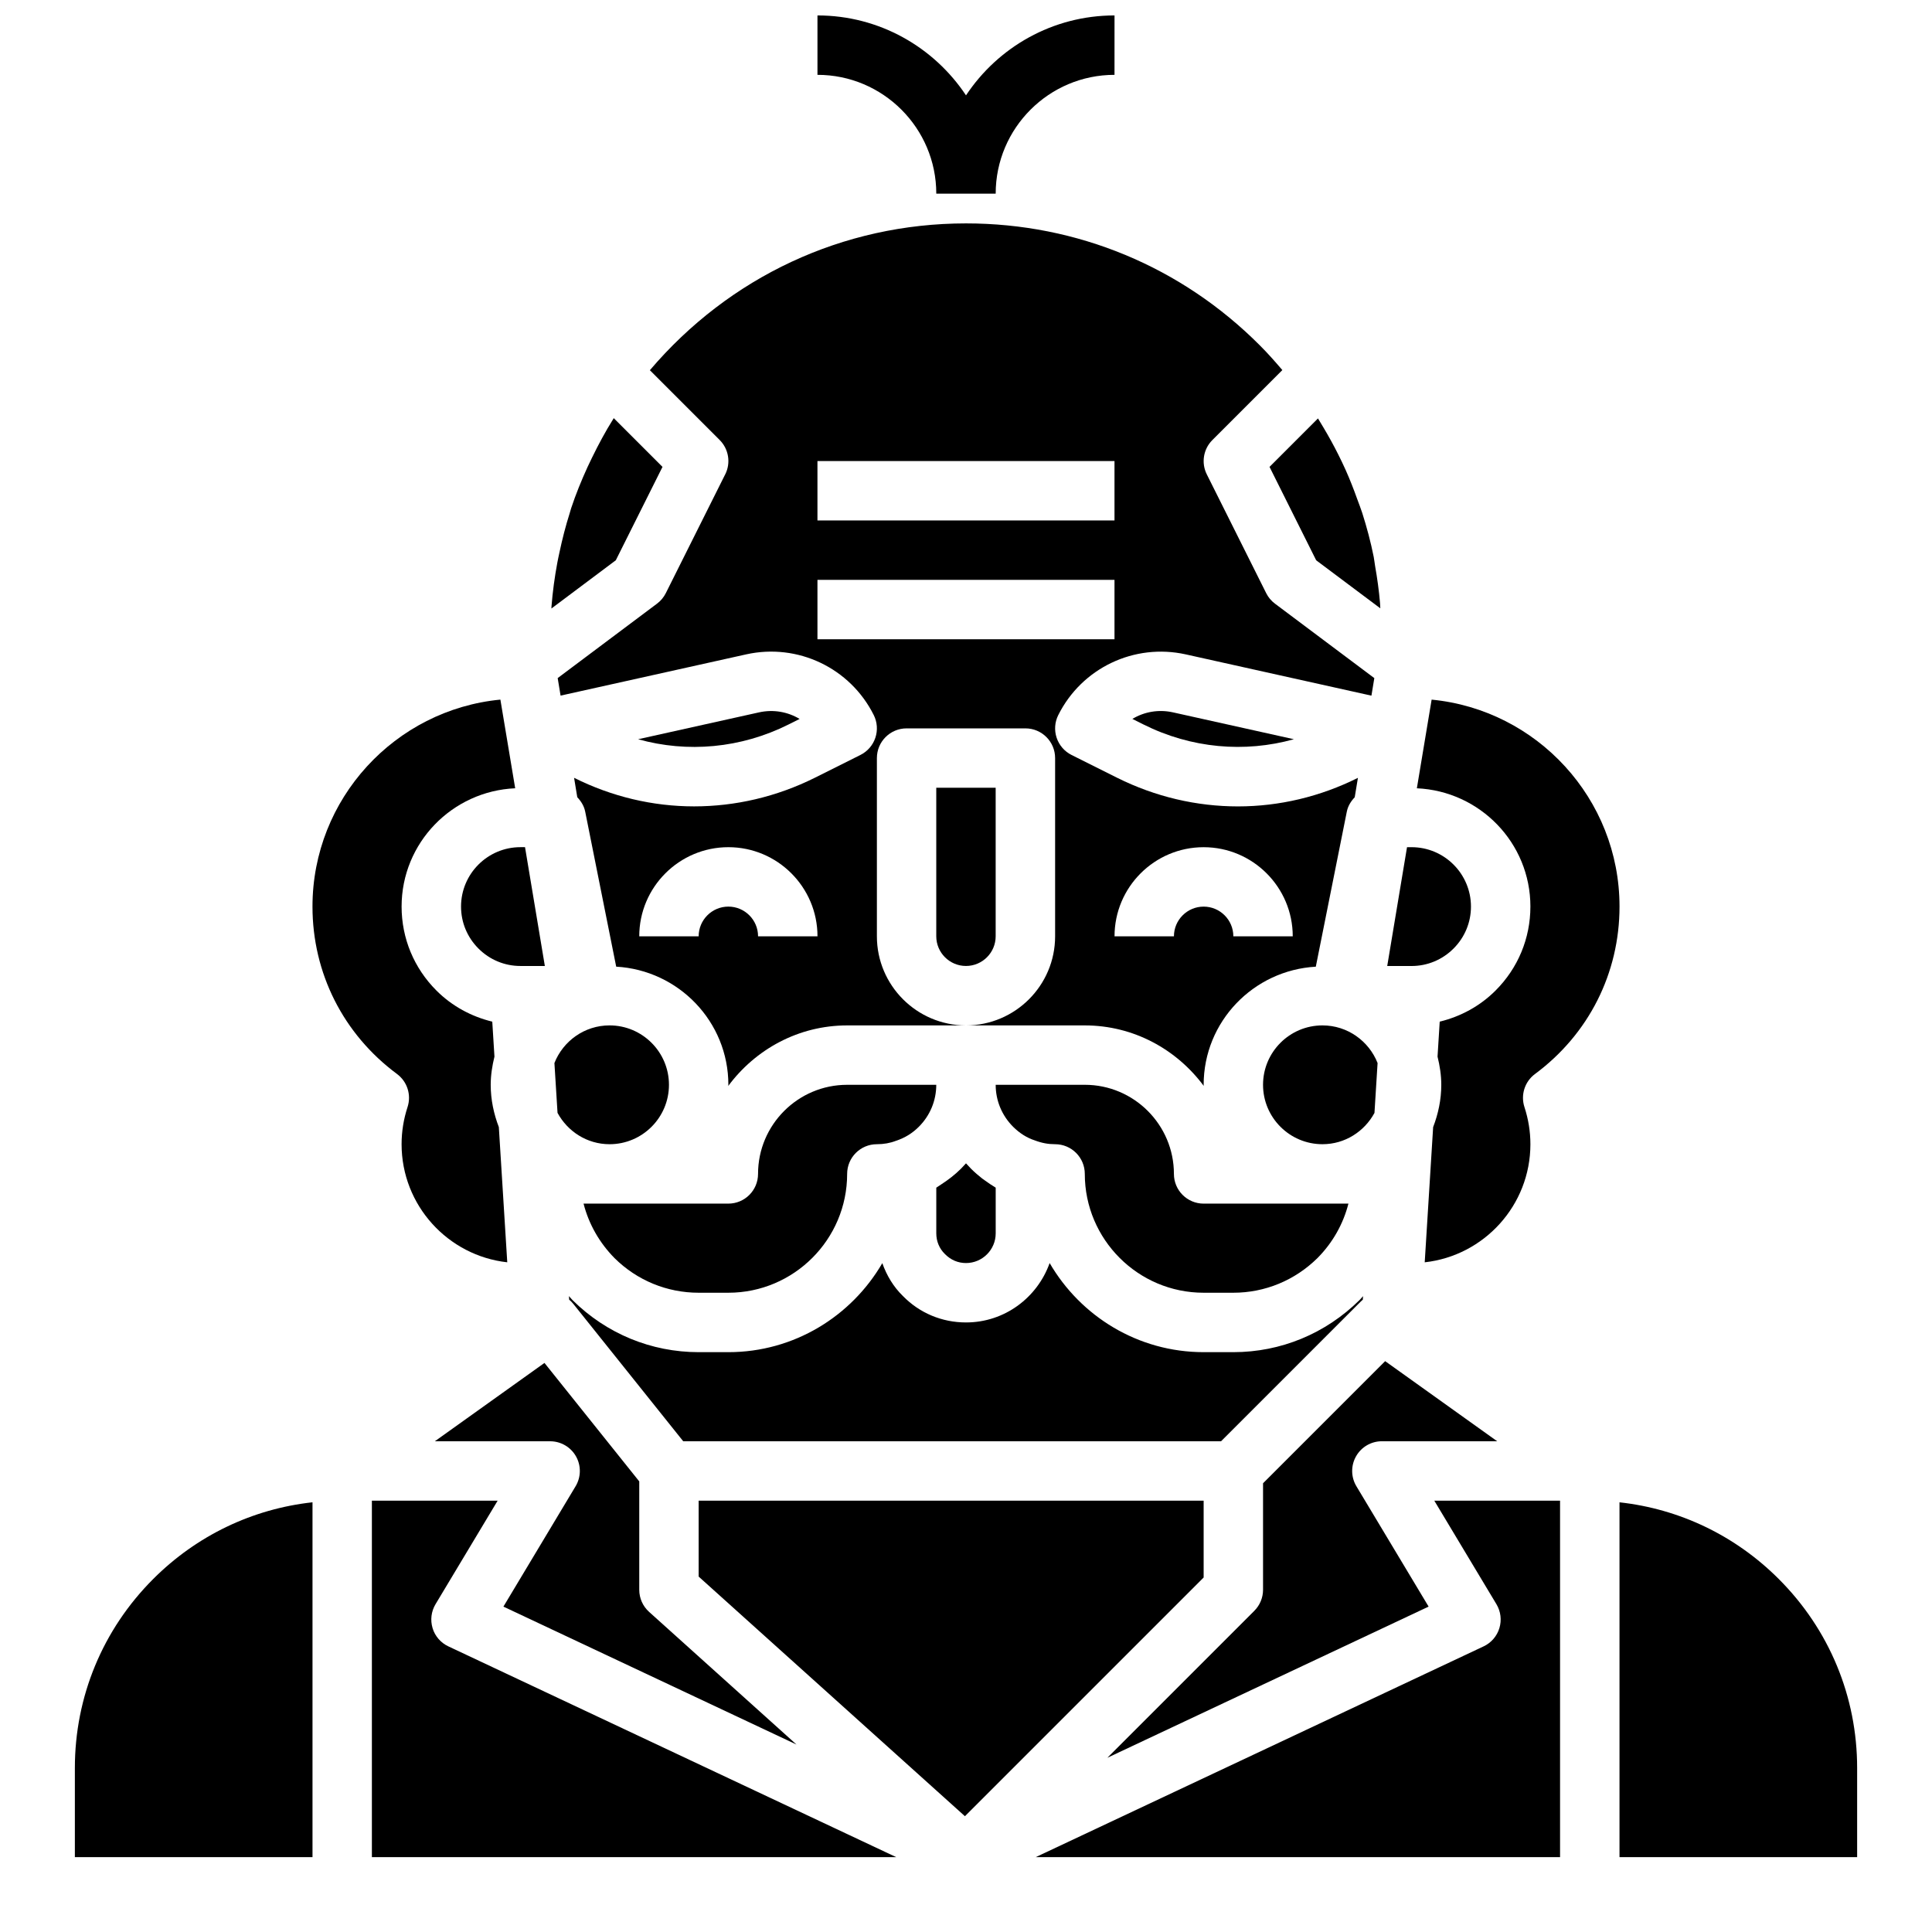<?xml version="1.0" encoding="UTF-8"?>
<!-- Uploaded to: ICON Repo, www.iconrepo.com, Generator: ICON Repo Mixer Tools -->
<svg width="800px" height="800px" version="1.1" viewBox="144 144 512 512" xmlns="http://www.w3.org/2000/svg">
 <defs>
  <clipPath id="a">
   <path d="m360 148.09h80v47.906h-80z"/>
  </clipPath>
 </defs>
 <path d="m508.25 438.93 0.824-13.215c-2.309-5.828-7.969-9.973-14.613-9.973-8.684 0-15.742 7.062-15.742 15.742 0 8.684 7.062 15.742 15.742 15.742 5.981 0.004 11.125-3.379 13.789-8.297z"/>
 <path d="m455.1 455.1c0-13.023-10.594-23.617-23.617-23.617h-23.617c0 4.195 1.641 8.145 4.621 11.125 1.688 1.688 3.652 2.93 5.68 3.586 1.938 0.734 3.629 1.035 5.445 1.035 4.348 0 7.871 3.523 7.871 7.871 0 17.363 14.125 31.488 31.488 31.488h7.871c8.387 0 16.32-3.273 22.332-9.219 4-4.043 6.797-9 8.172-14.395h-38.371c-4.348 0-7.875-3.527-7.875-7.875z"/>
 <path d="m392.12 392.12c0 4.34 3.531 7.871 7.871 7.871s7.871-3.531 7.871-7.871v-39.359h-15.742z"/>
 <path d="m549.57 384.25c0 8.398-3.277 16.301-9.234 22.254-4.141 4.141-9.258 6.891-14.797 8.242l-0.578 9.27c0.594 2.406 0.992 4.883 0.992 7.469 0 3.961-0.816 7.715-2.156 11.207l-2.234 35.832c15.734-1.738 28.008-15.109 28.008-31.297 0-3.32-0.531-6.629-1.578-9.836-1.051-3.223 0.074-6.754 2.793-8.77 14.238-10.551 22.402-26.723 22.402-44.371 0-28.59-21.891-52.156-49.793-54.844l-3.914 23.496c16.703 0.75 30.09 14.465 30.09 31.348z"/>
 <path d="m492.8 292.48 17 12.734c-0.035-0.457-0.035-0.918-0.074-1.375-0.281-3.316-0.738-6.598-1.312-9.848-0.141-0.801-0.211-1.621-0.367-2.418-0.789-3.941-1.82-7.812-3.035-11.625-0.387-1.223-0.875-2.406-1.305-3.609-0.949-2.652-1.969-5.277-3.125-7.852-0.605-1.355-1.254-2.688-1.918-4.019-1.215-2.434-2.535-4.82-3.934-7.172-0.48-0.805-0.953-1.613-1.453-2.41l-12.84 12.84z"/>
 <path d="m305.54 415.74c-6.641 0-12.305 4.144-14.613 9.973l0.824 13.207c2.664 4.922 7.809 8.309 13.789 8.309 8.684 0 15.742-7.062 15.742-15.742 0-8.684-7.059-15.746-15.742-15.746z"/>
 <path d="m478.72 565.31c0 2.086-0.832 4.09-2.305 5.566l-38.953 38.953 85.133-40.062-19.133-31.891c-1.461-2.434-1.5-5.461-0.102-7.93 1.395-2.473 4.012-4 6.848-4h30.559l-29.688-21.227-32.359 32.359z"/>
 <path d="m277.41 569.77 77.668 36.551-39.062-35.156c-1.66-1.492-2.606-3.617-2.606-5.848v-28.727l-25.121-31.398-29.055 20.762h30.559c2.836 0 5.453 1.527 6.848 3.992 1.398 2.469 1.359 5.496-0.102 7.93z"/>
 <path d="m504.64 488.9c0.164-0.168 0.344-0.328 0.52-0.477l0.059-0.926c-0.309 0.332-0.586 0.688-0.906 1.012-9.043 8.938-20.906 13.828-33.465 13.828h-7.871c-17.43 0-32.625-9.531-40.812-23.613-3.262 9.141-11.918 15.738-22.164 15.738-6.379 0-12.324-2.496-16.734-7.019-2.488-2.422-4.285-5.418-5.445-8.695-8.191 14.07-23.379 23.59-40.797 23.59h-7.871c-12.562 0-24.422-4.891-33.402-13.77-0.344-0.348-0.645-0.73-0.977-1.086l0.059 0.934c0.398 0.336 0.773 0.711 1.105 1.133l29.121 36.402h142.53z"/>
 <path d="m344.89 455.1c0 4.348-3.523 7.871-7.871 7.871h-38.371c1.383 5.402 4.191 10.375 8.23 14.461 5.945 5.883 13.879 9.156 22.266 9.156h7.871c17.363 0 31.488-14.125 31.488-31.488 0-4.348 3.523-7.871 7.871-7.871 1.816 0 3.508-0.301 5.027-0.887 2.445-0.805 4.41-2.043 6.098-3.731 2.981-2.981 4.621-6.934 4.621-11.125h-23.617c-13.02 0-23.613 10.59-23.613 23.613z"/>
 <path d="m394.39 476.31c1.566 1.605 3.508 2.41 5.609 2.41 4.34 0 7.871-3.531 7.871-7.871v-12.102c-0.098-0.059-0.188-0.133-0.289-0.191-0.828-0.492-1.633-1.043-2.434-1.625-0.281-0.203-0.574-0.391-0.848-0.602-1.02-0.797-2.008-1.652-2.941-2.582-0.469-0.473-0.922-0.957-1.359-1.449-0.438 0.492-0.891 0.977-1.359 1.445-1.574 1.574-3.324 2.91-5.148 4.094-0.262 0.172-0.508 0.355-0.773 0.516-0.203 0.125-0.391 0.277-0.594 0.395v12.102c0 2.102 0.805 4.039 2.266 5.461z"/>
 <path d="m258.64 575.47c-0.648-2.129-0.363-4.434 0.781-6.344l16.461-27.434h-33.328v94.465h138.95l-118.69-55.855c-2.016-0.945-3.535-2.703-4.18-4.832z"/>
 <path d="m249.21 428.62c2.723 2.016 3.844 5.547 2.793 8.77-1.047 3.207-1.578 6.516-1.578 9.836 0 16.188 12.273 29.559 28.004 31.297l-2.234-35.832c-1.336-3.496-2.152-7.25-2.152-11.207 0-2.586 0.402-5.059 0.992-7.465l-0.578-9.27c-5.539-1.352-10.656-4.098-14.797-8.242-5.957-5.957-9.234-13.859-9.234-22.258 0-16.887 13.395-30.605 30.102-31.348l-3.922-23.496c-27.902 2.684-49.797 26.254-49.797 54.844 0 17.648 8.164 33.82 22.402 44.371z"/>
 <path d="m336.19 269.7-15.742 31.488c-0.551 1.094-1.34 2.043-2.32 2.777l-26.336 19.734 0.766 4.648 49.195-10.934c13.656-3.023 27.547 3.586 33.801 16.09 0.934 1.867 1.086 4.027 0.426 6.008-0.66 1.984-2.078 3.621-3.949 4.555l-12.027 6.016c-10.211 5.102-21.172 7.617-32.074 7.617-10.945 0-21.809-2.574-31.793-7.57l0.848 5.148c1.004 1.051 1.797 2.312 2.098 3.816l8.215 41.082c16.531 0.941 29.727 14.559 29.727 31.316 0 0.102-0.027 0.195-0.031 0.297 7.18-9.676 18.574-16.043 31.52-16.043h31.488c-13.023 0-23.617-10.594-23.617-23.617v-47.23c0-4.348 3.523-7.871 7.871-7.871h31.488c4.348 0 7.871 3.523 7.871 7.871v47.23c0 13.023-10.594 23.617-23.617 23.617h31.488c12.945 0 24.34 6.367 31.52 16.039 0-0.102-0.027-0.191-0.027-0.293 0-16.758 13.195-30.375 29.723-31.309l8.215-41.082c0.301-1.508 1.094-2.769 2.098-3.816l0.848-5.148c-9.98 4.996-20.848 7.57-31.793 7.57-10.902 0-21.863-2.516-32.074-7.617l-12.027-6.016c-1.867-0.934-3.285-2.57-3.949-4.555-0.66-1.98-0.508-4.141 0.426-6.008 6.262-12.5 20.137-19.113 33.801-16.09l49.195 10.934 0.766-4.648-26.336-19.734c-0.98-0.734-1.773-1.684-2.32-2.777l-15.742-31.488c-1.516-3.031-0.918-6.691 1.477-9.086l18.547-18.547c-1.906-2.227-3.844-4.434-5.941-6.523-20.789-20.871-48.441-32.348-77.887-32.348-32.66 0-62.754 14.184-83.785 38.906l18.504 18.504c2.391 2.394 2.988 6.055 1.473 9.086zm8.703 122.43c0-4.34-3.531-7.871-7.871-7.871-4.34 0-7.871 3.531-7.871 7.871h-15.742c0-13.023 10.594-23.617 23.617-23.617 13.023 0 23.617 10.594 23.617 23.617zm118.08-23.613c13.023 0 23.617 10.594 23.617 23.617h-15.742c0-4.34-3.531-7.871-7.871-7.871-4.34 0-7.871 3.531-7.871 7.871h-15.742c-0.008-13.023 10.586-23.617 23.609-23.617zm-102.34-102.34h78.719v15.742h-78.719zm0 31.488h78.719v15.742h-78.719z"/>
 <path d="m529.2 395.38c2.977-2.981 4.621-6.93 4.621-11.125 0-8.684-7.062-15.742-15.742-15.742h-1.203l-5.246 31.488h6.445c4.195 0 8.145-1.645 11.125-4.621z"/>
 <path d="m266.18 384.25c0 4.195 1.641 8.145 4.621 11.125 2.977 2.977 6.93 4.621 11.121 4.621h6.469l-5.254-31.488h-1.215c-8.684 0-15.742 7.059-15.742 15.742z"/>
 <path d="m462.98 541.7h-133.83v20.109l70.566 63.508 63.262-63.262z"/>
 <path d="m615.4 562.46c-11.512-11.516-26.277-18.578-42.215-20.332v94.035h62.977v-23.617c0-18.91-7.375-36.699-20.762-50.086z"/>
 <path d="m540.57 569.13c1.145 1.91 1.43 4.211 0.781 6.344-0.645 2.129-2.164 3.887-4.18 4.832l-118.69 55.852h138.95v-94.465h-33.328z"/>
 <path d="m163.84 612.54v23.617h62.977v-94.035c-15.938 1.754-30.703 8.816-42.215 20.328-13.387 13.391-20.762 31.18-20.762 50.09z"/>
 <path d="m444.09 334.52 2.945 1.473c12.656 6.332 26.805 7.559 39.863 3.91l-32.066-7.125c-3.797-0.84-7.606-0.148-10.742 1.742z"/>
 <path d="m352.96 336 2.945-1.473c-3.141-1.891-6.957-2.582-10.742-1.746l-32.062 7.125c13.062 3.652 27.207 2.426 39.859-3.906z"/>
 <path d="m319.57 267.73-12.922-12.922c-0.059 0.094-0.105 0.191-0.164 0.285-2.07 3.301-3.898 6.719-5.59 10.188-0.398 0.82-0.801 1.641-1.18 2.469-1.637 3.578-3.121 7.219-4.356 10.945-0.141 0.43-0.246 0.871-0.383 1.305-1.082 3.406-1.969 6.879-2.711 10.387-0.188 0.891-0.391 1.773-0.555 2.672-0.715 3.84-1.25 7.723-1.555 11.652-0.016 0.184-0.012 0.367-0.023 0.551l17.066-12.785z"/>
 <g clip-path="url(#a)">
  <path d="m400 169.27c-8.469-12.75-22.941-21.18-39.363-21.18v15.742c17.363 0 31.488 14.125 31.488 31.488h15.742c0-17.363 14.125-31.488 31.488-31.488l0.004-15.742c-16.422 0-30.895 8.43-39.359 21.18z"/>
 </g>
</svg>